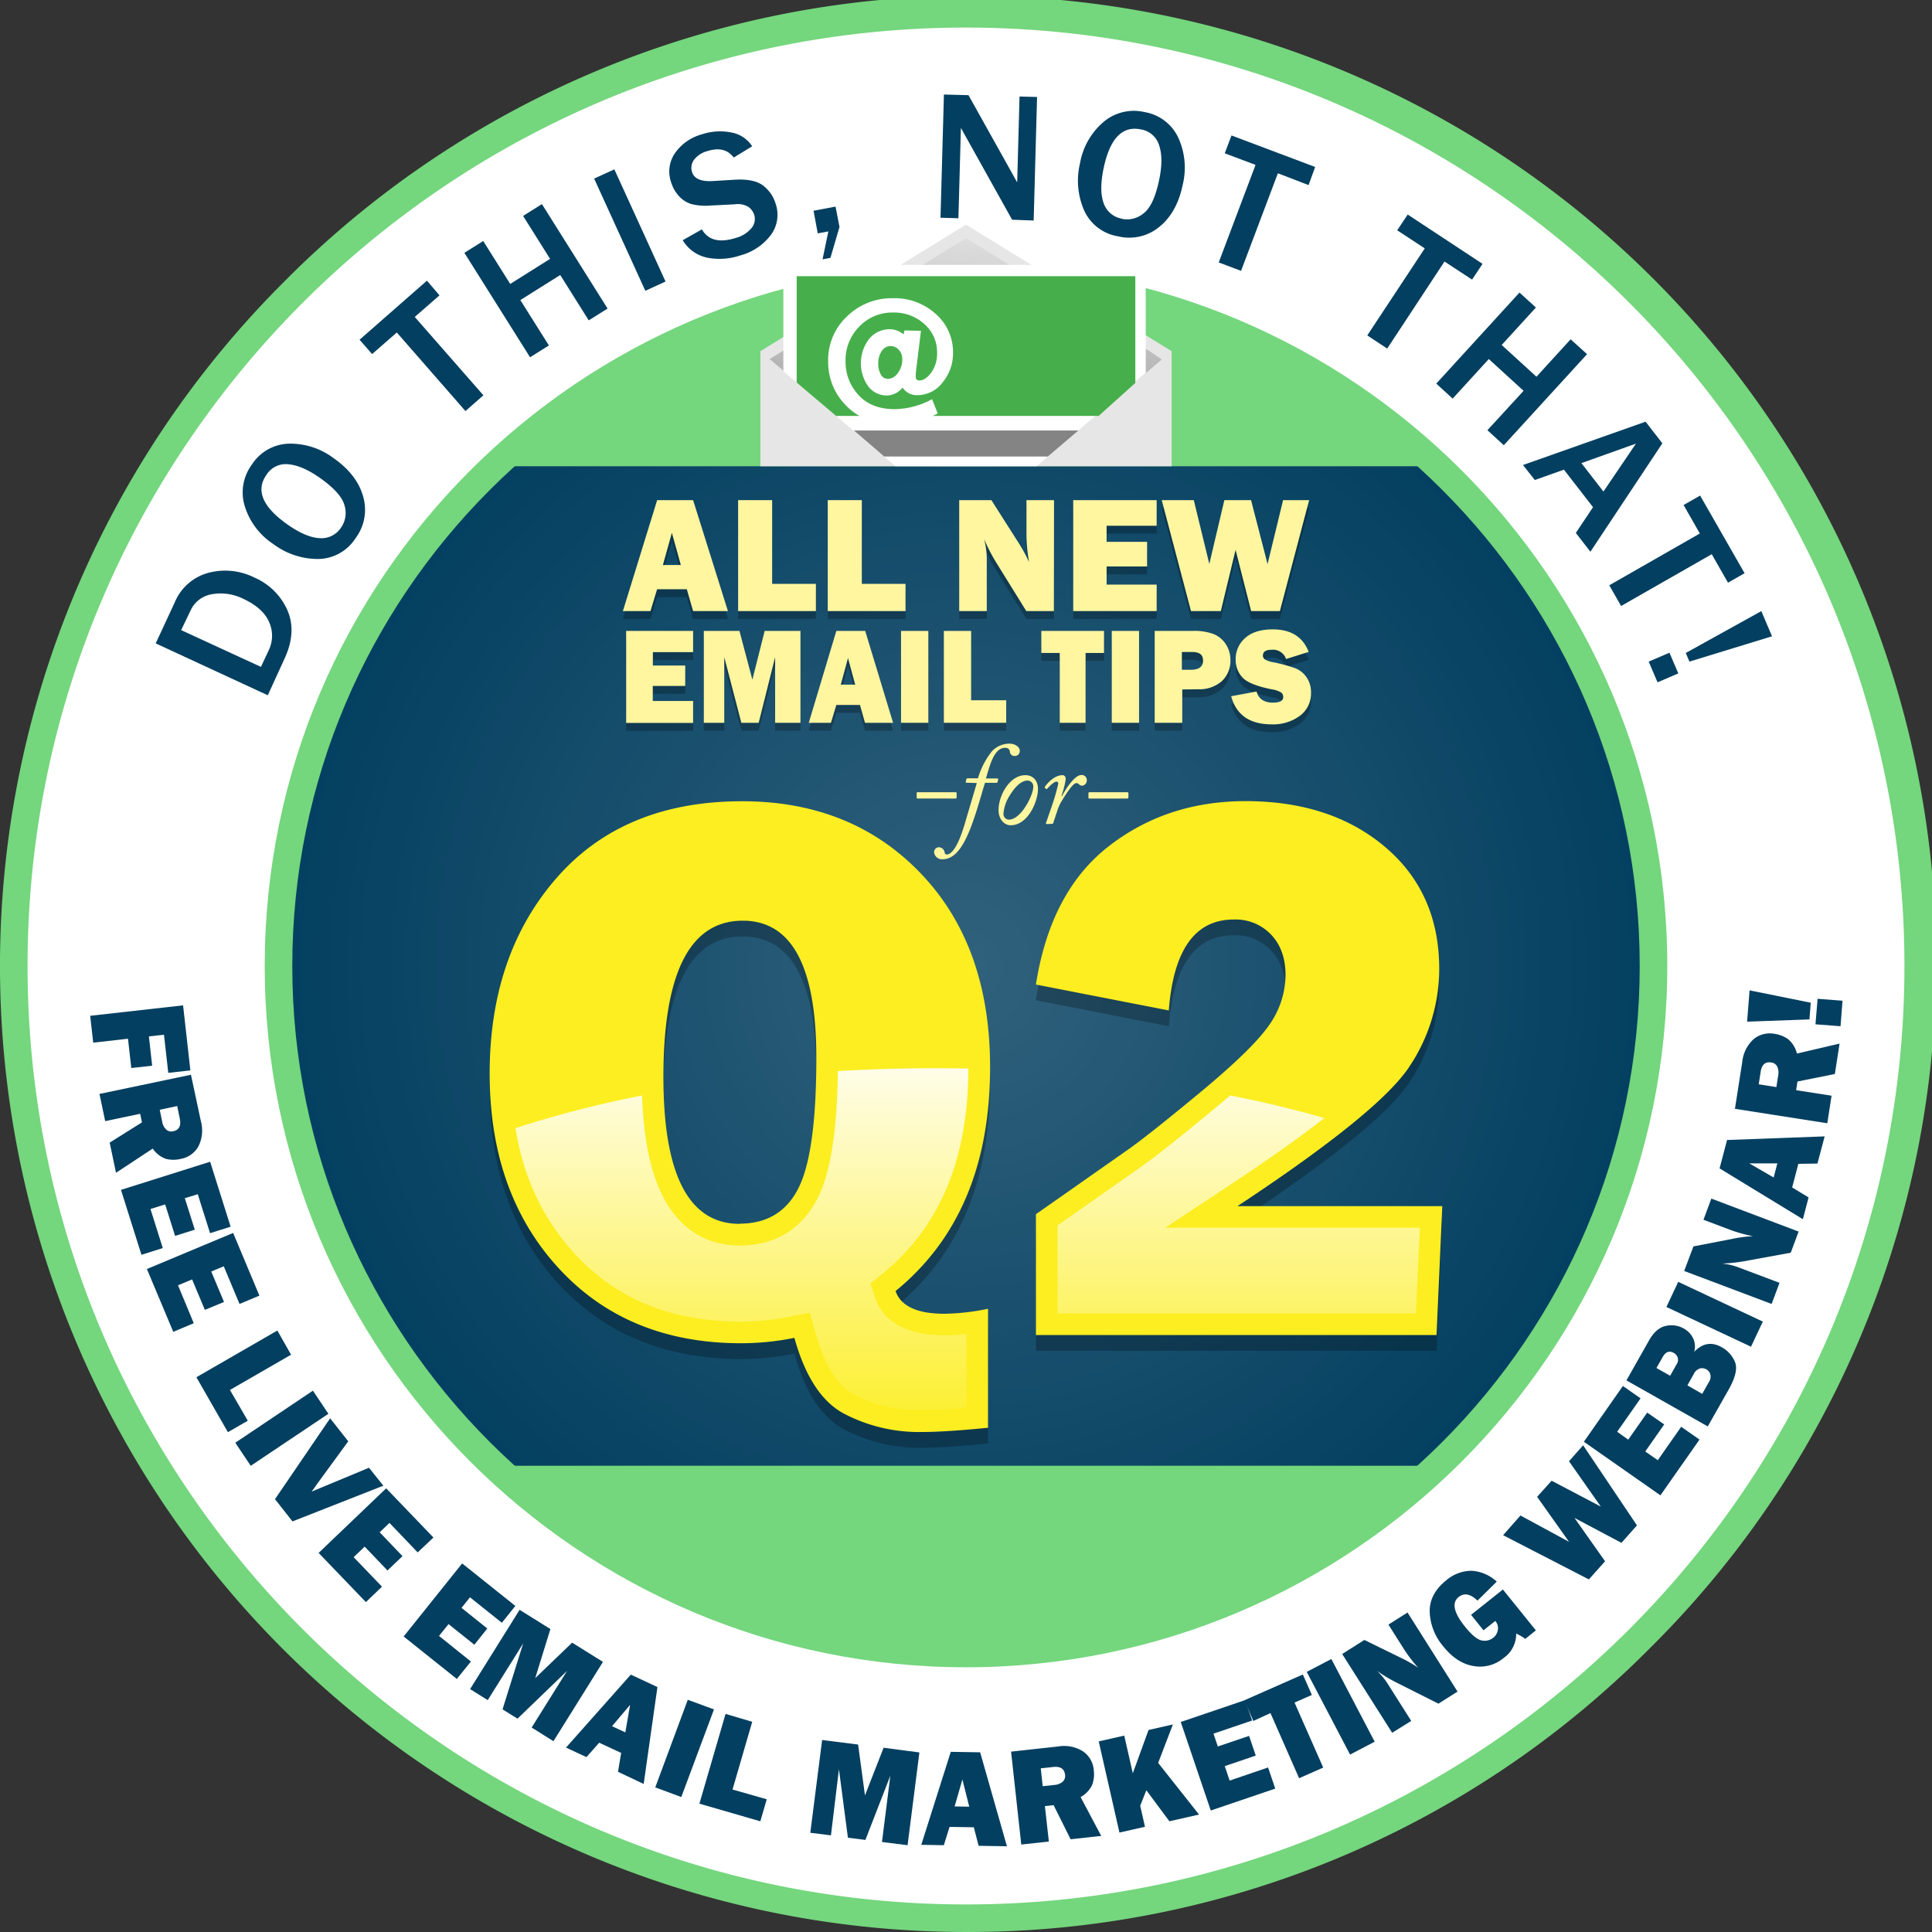 <svg xmlns="http://www.w3.org/2000/svg" xmlns:xlink="http://www.w3.org/1999/xlink" viewBox="0 0 490.59 490.59"><rect x="0" y="0" width="490.59" height="490.59" fill="#333333" stroke="none"/><defs><style>.cls-1{fill:#fff;}.cls-2{fill:#74d67d;}.cls-3{fill:#033f60;}.cls-4{opacity:0.18;fill:url(#radial-gradient);}.cls-5{opacity:0.25;}.cls-6{fill:#fcee21;}.cls-7{fill:#fff69f;}.cls-8{fill:url(#linear-gradient);}.cls-9{fill:url(#linear-gradient-2);}.cls-10{fill:#e6e6e6;}.cls-11{fill:url(#linear-gradient-3);}.cls-12{fill:#46af4b;}.cls-13{fill:#848484;}</style><radialGradient id="radial-gradient" cx="245.29" cy="245.29" r="174.58" gradientUnits="userSpaceOnUse"><stop offset="0" stop-color="#fff"/><stop offset="1" stop-color="#fff" stop-opacity="0"/></radialGradient><linearGradient id="linear-gradient" x1="188.4" y1="260.13" x2="188.4" y2="367.35" xlink:href="#radial-gradient"/><linearGradient id="linear-gradient-2" x1="314.52" y1="260.13" x2="314.52" y2="367.35" xlink:href="#radial-gradient"/><linearGradient id="linear-gradient-3" x1="246.76" y1="53.63" x2="238.96" y2="245.32" gradientUnits="userSpaceOnUse"><stop offset="0" stop-opacity="0"/><stop offset="1"/></linearGradient></defs><g id="Layer_2" data-name="Layer 2"><g id="Layer_1-2" data-name="Layer 1"><circle class="cls-1" cx="245.29" cy="245.29" r="241.79"/><path class="cls-2" d="M245.29,490.59A245.3,245.3,0,0,1,71.84,71.84a245.3,245.3,0,1,1,346.9,346.9A243.7,243.7,0,0,1,245.29,490.59ZM245.29,7C113.9,7,7,113.9,7,245.29s106.9,238.3,238.29,238.3,238.3-106.9,238.3-238.3S376.69,7,245.29,7Z"/><circle class="cls-3" cx="245.29" cy="245.29" r="174.58"/><circle class="cls-4" cx="245.29" cy="245.29" r="174.58"/><path class="cls-2" d="M245.29,423.37c-98.19,0-178.07-79.88-178.07-178.08S147.1,67.22,245.29,67.22,423.37,147.1,423.37,245.29,343.49,423.37,245.29,423.37Zm0-349.15C151,74.22,74.22,151,74.22,245.29S151,416.37,245.29,416.37s171.08-76.74,171.08-171.08S339.63,74.22,245.29,74.22Z"/><path class="cls-3" d="M33.34,271.2l-.84-7.44-8.83,1-.77-6.82,23.59-2.65,1.85,16.51-5.61.63-1.09-9.69-3.83.43.83,7.45Z"/><path class="cls-3" d="M29.46,297.8l-1.61-7.65,8.2-5.15-.46-2.18-8.88,1.87-1.45-6.91,23.23-4.87L51,284.66a9.05,9.05,0,0,1-.61,6.43,6.42,6.42,0,0,1-4.51,3.19,7.84,7.84,0,0,1-3.71,0,6.89,6.89,0,0,1-3.39-2.62Zm11.1-16,.62,3a3.55,3.55,0,0,0,1,2,1.94,1.94,0,0,0,1.82.45c1.48-.32,2-1.36,1.67-3.12L45,280.85Z"/><path class="cls-3" d="M41.33,316.92l-5.41,1.71-5.2-16.49L53.36,295l5.2,16.49-5.22,1.65-3.12-9.89-3.29,1,2.53,8-5,1.58-2.52-8L38.21,307Z"/><path class="cls-3" d="M49.2,336,44,338.19,37.3,322.24l21.9-9.16L65.87,329l-5.05,2.11-4-9.56-3.18,1.32,3.24,7.74-4.86,2-3.24-7.73-3.58,1.49Z"/><path class="cls-3" d="M62.92,360.76l-5.05,2.91-8-13.95,20.56-11.86L73.91,344l-15.52,8.95Z"/><path class="cls-3" d="M83.39,359,63.67,372.21l-3.92-5.86,19.71-13.22Z"/><path class="cls-3" d="M97.34,377.26l-23.07,9.07-4.44-5.65,14-20.53,4.6,5.84-7.93,10.85c-.45.67-.9,1.31-1.37,1.92l14.57-6.06Z"/><path class="cls-3" d="M97,402.9l-4.09,3.92-12-12.49,17.15-16.4,12,12.49-4,3.78-7.16-7.49-2.49,2.38,5.79,6.06-3.81,3.64-5.79-6.06-2.8,2.68Z"/><path class="cls-3" d="M119.58,421.91,116,426.33l-13.5-10.78L117.35,397l13.51,10.79-3.42,4.28-8.1-6.47-2.15,2.69,6.55,5.23-3.29,4.12-6.55-5.23-2.42,3Z"/><path class="cls-3" d="M153.11,422l-12.57,20.14L135,438.67l9-14.39-12.59,12.14-3.8-2.37,5.24-16.74-9,14.4-4.48-2.8,12.57-20.13,7.82,4.88-3.85,12.46,9.37-9Z"/><path class="cls-3" d="M156.93,449.91l.8-4.79-5.58-2.6-3.23,3.66-5.19-2.42,16.45-18.52,6.76,3.15L163.45,453Zm-1.51-11.58,3.37,1.57,1.22-7Z"/><path class="cls-3" d="M181.3,434.07,173,456.32l-6.61-2.45,8.26-22.25Z"/><path class="cls-3" d="M194.7,456.89l-1.63,5.59L177.6,458l6.64-22.79,6.77,2-5,17.2Z"/><path class="cls-3" d="M233.46,445l-3,23.55-6.5-.81,2.12-16.84-6.33,16.31-4.44-.56-2.28-17.39L211,466.05l-5.24-.66,3-23.55,9.14,1.15,1.74,12.92,4.73-12.11Z"/><path class="cls-3" d="M248.5,468.7l-1.22-4.7-6.16-.1-1.45,4.65-5.73-.1,7.49-23.61,7.46.12,6.8,23.86Zm-6.09-10,3.71.07-1.74-6.92Z"/><path class="cls-3" d="M279.63,466.19l-7.77.85-4.32-8.66-2.21.24,1,9-7,.76-2.59-23.59,11.93-1.31a9.08,9.08,0,0,1,6.34,1.24,6.38,6.38,0,0,1,2.73,4.8,7.82,7.82,0,0,1-.4,3.69,6.81,6.81,0,0,1-2.95,3.11Zm-14.86-12.62,3-.32a3.62,3.62,0,0,0,2.06-.81,1.94,1.94,0,0,0,.62-1.76c-.17-1.51-1.15-2.17-2.94-2l-3.23.35Z"/><path class="cls-3" d="M304.47,460.77l-7.53,1.7-5.85-7.87-1.56,3.93,1.21,5.34-6.48,1.47L279,442.19l6.48-1.47,2.17,9.57,4-11,6.18-1.4-3.74,9.76Z"/><path class="cls-3" d="M322,448.81l1.82,5.37-16.37,5.56-7.62-22.48,16.36-5.56,1.76,5.19-9.81,3.33,1.1,3.26,7.94-2.69,1.69,5L311,448.47l1.24,3.67Z"/><path class="cls-3" d="M328.72,432.33,336,448.84l-6.12,2.7L322.61,435,318.25,437,316,431.74l14.83-6.54,2.29,5.2Z"/><path class="cls-3" d="M338.07,421.27l11,21-6.25,3.27-11-21Z"/><path class="cls-3" d="M370.11,429.54l-4.85,3.07-10.93-5.5a40.51,40.51,0,0,1-4.68-2.83,16.9,16.9,0,0,1,2.55,3l6.15,9.71L353.51,440,340.82,420l5.63-3.57,9.17,4.49a34.44,34.44,0,0,1,4.49,2.55,36,36,0,0,1-3.79-5l-3.76-5.94,4.85-3.07Z"/><path class="cls-3" d="M381.63,403.62,390,414l-2.69,2.16A13.88,13.88,0,0,0,385,414.8a7.39,7.39,0,0,1-3.15,6.18,9.31,9.31,0,0,1-7.7,2.07c-2.83-.47-5.39-2.14-7.67-5a14.32,14.32,0,0,1-3.44-8.72q-.11-4.56,4.16-8a9.86,9.86,0,0,1,6.51-2.46,10.3,10.3,0,0,1,6.36,2.75l-4.89,4.82q-2.71-2.58-4.78-.92-2.7,2.16,1.56,7.48c1.72,2.15,3.15,3.33,4.27,3.55a3.43,3.43,0,0,0,2.92-.66,3.15,3.15,0,0,0,1.2-2,2.81,2.81,0,0,0-.65-2.28l-3,2.37-3.15-3.93Z"/><path class="cls-3" d="M402,367l13.67,20.34-3.94,4.43-11.92-6.32,7.76,11-4.11,4.61-21.78-11.23,4.41-5,12.34,6.69-8.11-11.43L394,376l12.49,6.56-8.08-11.51Z"/><path class="cls-3" d="M426.9,362.3l4.65,3.25-9.92,14.16L402.19,366.1l9.91-14.16,4.49,3.14-5.95,8.49,2.82,2,4.81-6.87,4.32,3-4.81,6.87,3.18,2.22Z"/><path class="cls-3" d="M433.65,362.21,413,350.52l5.74-10.15q1.8-3.17,4.26-3.68a6.34,6.34,0,0,1,4.59.68,5.64,5.64,0,0,1,2.32,2.42,5,5,0,0,1,.3,3.48q3.17-3.33,7-1.16a7.6,7.6,0,0,1,3.34,3.7q1,2.38-1.5,6.87Zm-9.55-12.87,1.6-2.84a2,2,0,0,0,.3-1.82,2.21,2.21,0,0,0-.95-1.12q-1.73-1-2.88,1.08l-1.55,2.74Zm8.14,4.61,1.69-3a2.45,2.45,0,0,0,.36-2,2.17,2.17,0,0,0-1-1.24,2.26,2.26,0,0,0-1.59-.23,2.68,2.68,0,0,0-1.65,1.51l-1.57,2.79Z"/><path class="cls-3" d="M426.15,325.5l21.48,10.09-3,6.38-21.48-10.09Z"/><path class="cls-3" d="M456.72,312.73l-2,5.37-12,2.19a40.65,40.65,0,0,1-5.44.56,16.72,16.72,0,0,1,3.84.85l10.75,4.05-2,5.36-22.21-8.37,2.35-6.24,10-1.94a33.39,33.39,0,0,1,5.12-.66,36.53,36.53,0,0,1-6-1.69l-6.57-2.48,2-5.37Z"/><path class="cls-3" d="M461.5,295.46l-4.85.07-1.57,6,4.17,2.53-1.45,5.53-21.15-12.9,1.9-7.21,24.78-.92ZM450.38,299l.94-3.59-7.13,0Z"/><path class="cls-3" d="M467.12,265l-1.2,7.72-9.49,1.91-.34,2.2,9,1.4-1.09,7-23.45-3.67,1.85-11.85a9.08,9.08,0,0,1,2.85-5.8,6.42,6.42,0,0,1,5.35-1.39,7.83,7.83,0,0,1,3.45,1.36,6.82,6.82,0,0,1,2.24,3.65Zm-16.05,11.05.47-3a3.7,3.7,0,0,0-.24-2.2,1.94,1.94,0,0,0-1.54-1.06c-1.5-.23-2.39.54-2.67,2.33l-.5,3.21Z"/><path class="cls-3" d="M444.27,251.48l15.53,3.14-.33,4.24-15.83.57Zm17.27,2.14,6.33.5-.51,6.47L461,260.1Z"/><path class="cls-3" d="M68,176.55,39.54,163.37,44.4,152.9a12.84,12.84,0,0,1,8.44-7.42,16.56,16.56,0,0,1,11.78,1.19A16.11,16.11,0,0,1,73,155q2.37,5.5-.75,12.25Zm-1.74-7.21,2-4.27a8.43,8.43,0,0,0,.12-7q-1.47-3.6-6.57-6a12.89,12.89,0,0,0-8-1.18,7.22,7.22,0,0,0-5.45,4.2L46,160Z"/><path class="cls-3" d="M90.27,136.68a11.39,11.39,0,0,1-9.42,5.26,18.83,18.83,0,0,1-11.46-3.8,17.78,17.78,0,0,1-7.24-9.61A11.9,11.9,0,0,1,64,117.91a11.52,11.52,0,0,1,9.31-5.25,18.31,18.31,0,0,1,11.46,3.72q5.92,4.17,7.46,9.75A12,12,0,0,1,90.27,136.68ZM86.58,134a6.47,6.47,0,0,0,.9-5.67c-.56-2.12-2.66-4.45-6.27-7-2.94-2.06-5.59-3.21-7.93-3.43a5.78,5.78,0,0,0-5.62,2.67q-4.17,5.93,5.39,12.65,4.64,3.25,8.09,3.43A5.91,5.91,0,0,0,86.58,134Z"/><path class="cls-3" d="M122.75,100.38l-4.56,4L100.76,84.43l-6.27,5.48L91.3,86.27l17.11-15L111.6,75l-6.28,5.48Z"/><path class="cls-3" d="M154.28,78.35l-4.78,3-7.24-11.52L132.13,76.2l7.25,11.52-4.78,3L117.92,64.2l4.78-3,6.86,10.9,10.12-6.37-6.85-10.9,4.78-3Z"/><path class="cls-3" d="M169,71.49l-5.13,2.35-13-28.49L156,43Z"/><path class="cls-3" d="M173.36,61l4.88-2.76q2.34,4.14,8.62,2.17a7.76,7.76,0,0,0,4-2.53,3.58,3.58,0,0,0,.66-3.31,4.11,4.11,0,0,0-1.42-2,5.22,5.22,0,0,0-3.51-.69l-6.18.31a14.73,14.73,0,0,1-4.88-.38,7.12,7.12,0,0,1-3.11-2,9.19,9.19,0,0,1-2-3.52,8.2,8.2,0,0,1,.95-7.36,12.23,12.23,0,0,1,6.86-4.82,14.54,14.54,0,0,1,7.41-.48A7.94,7.94,0,0,1,191,37.15L186.31,40q-2.25-3-6.59-1.66a6.35,6.35,0,0,0-3.51,2.26,3.44,3.44,0,0,0-.48,3.09c.53,1.7,2.3,2.46,5.28,2.28l5.48-.33c3.33-.2,5.75.3,7.28,1.48a9.06,9.06,0,0,1,3.15,4.5,8.64,8.64,0,0,1-1.14,8,14.43,14.43,0,0,1-7.8,5.24,16.48,16.48,0,0,1-8.36.58A9.53,9.53,0,0,1,173.36,61Z"/><path class="cls-3" d="M212.17,52.46l1,5.17-2.3,7.85-2,.37,1.47-7.09-2.69.5-1.07-5.75Z"/><path class="cls-3" d="M262.48,56,257,55.79,245.66,35.46l-.85-1.52L244,32.48l-.63,22.94-4.55-.13L239.69,24l6.24.17L256.39,42.9l1.9,3.42.6-21.81,4.45.12Z"/><path class="cls-3" d="M283.86,60a11.43,11.43,0,0,1-8.56-6.56,18.87,18.87,0,0,1-1.05-12,17.76,17.76,0,0,1,5.94-10.45,11.91,11.91,0,0,1,10.49-2.52,11.55,11.55,0,0,1,8.51,6.47,18.28,18.28,0,0,1,1.13,12q-1.47,7.11-6,10.72A12,12,0,0,1,283.86,60Zm1-4.44a6.51,6.51,0,0,0,5.57-1.42q2.58-2,3.93-8.54c.73-3.52.74-6.4,0-8.63a5.8,5.8,0,0,0-4.68-4.11q-7.1-1.47-9.47,10-1.15,5.55.06,8.79A5.91,5.91,0,0,0,284.83,55.52Z"/><path class="cls-3" d="M315.14,68.78l-5.67-2.14,9.35-24.77L311,38.93l1.71-4.53,21.25,8L332.28,47,324.49,44Z"/><path class="cls-3" d="M352.25,88.51l-5.06-3.34,14.6-22.1-7-4.59,2.67-4L376.46,67l-2.66,4-7-4.59Z"/><path class="cls-3" d="M381.86,113.05l-4.16-3.81,9.18-10-8.83-8.07-9.18,10.05-4.16-3.81,21.13-23.12,4.17,3.8-8.69,9.51,8.83,8.06,8.68-9.5L403,89.93Z"/><path class="cls-3" d="M403.85,140.1l-3.7-4.77,4.36-6.54-7.38-9.53-7.4,2.63-3-3.81,31.13-11,4.26,5.49Zm3.31-15.28,8.25-12.17-13.85,4.95Z"/><path class="cls-3" d="M411.64,153.88l-3-5.26,23-13.15-4.13-7.23,4.2-2.4L443,145.56l-4.21,2.4-4.13-7.23Z"/><path class="cls-3" d="M426.17,171l-5.27,2.26L418.65,168l5.27-2.26Zm23.8-9.43L429,168l-.94-2.19,19.19-10.63Z"/><path class="cls-2" d="M365.17,118.39a174.56,174.56,0,0,0-239.75,0Z"/><path class="cls-2" d="M125.42,372.2a174.56,174.56,0,0,0,239.75,0Z"/><g class="cls-5"><path d="M201.72,343.72a69,69,0,0,1-13.5,1.37q-28.86,0-46.37-19.07t-17.51-49.4q0-30.22,17-49.69t47.09-19.47q27.89,0,45.44,18.39T251.41,275q0,37.26-24,56.83,2,5.77,12.42,5.77a57.31,57.31,0,0,0,11.06-1.27v30.22q-10.86,1.08-17,1.08A41,41,0,0,1,214.38,363Q205.83,358.5,201.72,343.72Zm-13.89-29q10.36,0,14.91-9t4.55-33.11q0-34.81-18.68-34.82-20.16,0-20.15,39.71Q168.46,314.78,187.83,314.77Z"/><path d="M366.24,310.27,364.78,343H263.05V312.32l22.73-15.94q5-3.42,18.66-14.72t17.83-17.36a22.18,22.18,0,0,0,4.16-12.72q0-6.36-3.63-10.22a12.44,12.44,0,0,0-9.52-3.87q-14.71,0-16.49,23.09L263.05,254q3.7-23.58,18.44-35.07t34.77-11.5q21.72,0,35.46,11.64t13.74,31A44.65,44.65,0,0,1,358,274.66q-7.49,11.65-43.77,35.61Z"/></g><path class="cls-6" d="M201.72,339.72a69,69,0,0,1-13.5,1.37q-28.86,0-46.37-19.07t-17.51-49.4q0-30.23,17-49.69t47.09-19.47q27.89,0,45.44,18.39T251.41,271q0,37.26-24,56.83,2,5.77,12.42,5.77a57.31,57.31,0,0,0,11.06-1.27v30.22q-10.86,1.08-17,1.08A41,41,0,0,1,214.38,359Q205.83,354.5,201.72,339.72Zm-13.89-29q10.36,0,14.91-9t4.55-33.11q0-34.81-18.68-34.82-20.16,0-20.15,39.71Q168.46,310.78,187.83,310.77Z"/><path class="cls-6" d="M366.24,306.27,364.78,339H263.05V308.32l22.73-15.94q5-3.42,18.66-14.72t17.83-17.36a22.18,22.18,0,0,0,4.16-12.72q0-6.36-3.63-10.22a12.44,12.44,0,0,0-9.52-3.87q-14.71,0-16.49,23.09L263.05,250q3.7-23.58,18.44-35.07t34.77-11.5q21.72,0,35.46,11.64t13.74,31A44.65,44.65,0,0,1,358,270.66q-7.49,11.65-43.77,35.61Z"/><g class="cls-5"><path d="M176,157.17l-1.6-5.55h-7.54l-1.69,5.55h-7l8.7-28.17H176l8.84,28.17Zm-7.67-11.7h4.55l-2.27-8.17Z"/><path d="M207.18,150.26v6.91H187.43V129h8.64v21.26Z"/><path d="M229.94,150.26v6.91H210.19V129h8.65v21.26Z"/><path d="M267.61,157.17h-7l-7.72-12.45a45.71,45.71,0,0,1-3-5.82,19.86,19.86,0,0,1,.68,4.63v13.64h-7V129h8.17l6.57,10.32a40.43,40.43,0,0,1,3,5.4,40.93,40.93,0,0,1-.66-7.38V129h7Z"/><path d="M293.71,150.44v6.73H272.52V129h21.19v6.5H281v4.09h10.28v6.25H281v4.6Z"/><path d="M332.43,129,325,157.17H317.7l-3.95-15.54L310,157.17h-7.57L295,129h8.14l3.94,16.21L310.9,129h6.78l4.19,16.24L325.81,129Z"/></g><g class="cls-5"><path d="M176,180v5.57H159V162.21h17v5.39H165.78V171H174v5.18h-8.24V180Z"/><path d="M203.26,162.21v23.33h-6.43V168.86l-4.18,16.68h-4.4l-4.34-16.68v16.68h-5.19V162.21h9.05l3.28,12.39,3.12-12.39Z"/><path d="M219.65,185.54,218.37,181h-6L211,185.54h-5.63l7-23.33h7.33l7.08,23.33Zm-6.15-9.69h3.66l-1.83-6.76Z"/><path d="M235.73,162.21v23.33H228.8V162.21Z"/><path d="M255.5,179.82v5.72H239.67V162.21h6.93v17.61Z"/><path d="M275.66,167.8v17.74H269.1V167.8h-4.68v-5.59h15.92v5.59Z"/><path d="M289.24,162.21v23.33h-6.93V162.21Z"/><path d="M300.21,177.07v8.47h-7V162.21h9.64a13.72,13.72,0,0,1,5.49.86,6.79,6.79,0,0,1,3,2.61,7.34,7.34,0,0,1,1.1,3.95,7,7,0,0,1-2.25,5.39,8.62,8.62,0,0,1-6,2Zm-.1-5h2.32c2,0,3.06-.78,3.06-2.33s-.95-2.18-2.83-2.18h-2.55Z"/><path d="M312.63,178.79l6.44-1.19q.81,2.82,4.17,2.82,2.61,0,2.61-1.44a1.35,1.35,0,0,0-.6-1.17,6.33,6.33,0,0,0-2.16-.74c-4-.79-6.5-1.81-7.63-3.08a6.51,6.51,0,0,1-1.69-4.46A7.08,7.08,0,0,1,316.2,164c1.61-1.45,3.94-2.18,7-2.18q6.9,0,9.11,5.72l-5.73,1.8a3.52,3.52,0,0,0-3.63-2.35c-1.51,0-2.26.49-2.26,1.46a1.14,1.14,0,0,0,.51,1,6.14,6.14,0,0,0,2,.69,41.12,41.12,0,0,1,5.76,1.56,6.3,6.3,0,0,1,2.85,2.34A6.66,6.66,0,0,1,332.9,178a7,7,0,0,1-2.78,5.73,11.42,11.42,0,0,1-7.3,2.2Q314.57,185.9,312.63,178.79Z"/></g><path class="cls-7" d="M176,155.17l-1.6-5.55h-7.54l-1.69,5.55h-7l8.7-28.17H176l8.84,28.17Zm-7.67-11.7h4.55l-2.27-8.17Z"/><path class="cls-7" d="M207.18,148.26v6.91H187.43V127h8.64v21.26Z"/><path class="cls-7" d="M229.94,148.26v6.91H210.19V127h8.65v21.26Z"/><path class="cls-7" d="M267.61,155.17h-7l-7.72-12.45a45.71,45.71,0,0,1-3-5.82,19.86,19.86,0,0,1,.68,4.63v13.64h-7V127h8.17l6.57,10.32a40.43,40.43,0,0,1,3,5.4,40.93,40.93,0,0,1-.66-7.38V127h7Z"/><path class="cls-7" d="M293.71,148.44v6.73H272.52V127h21.19v6.5H281v4.09h10.28v6.25H281v4.6Z"/><path class="cls-7" d="M332.43,127,325,155.17H317.7l-3.95-15.54L310,155.17h-7.57L295,127h8.14l3.94,16.21L310.9,127h6.78l4.19,16.24L325.81,127Z"/><path class="cls-7" d="M232.77,201.47c0-.21,0-.3.23-.3h9.65c.15,0,.27.06.27.24v1c0,.3-.12.36-.27.36H233c-.18,0-.23-.06-.23-.21Z"/><path class="cls-7" d="M245.4,198.75c-.15,0-.21-.09-.15-.3l.12-.51c.06-.21.12-.3.36-.3h2.6a20,20,0,0,1,3.5-6.81,6.11,6.11,0,0,1,4.42-2c1.73,0,2.69,1,2.69,1.76a1.24,1.24,0,0,1-1.2,1.38,1.18,1.18,0,0,1-1.31-1.2,1.1,1.1,0,0,0-1.23-.87c-2.78,0-3.85,4.43-4.84,7.77h2.9c.18,0,.24.09.18.36l-.15.54c0,.18-.09.21-.33.21h-2.84c-.77,2.42-2.15,7.59-3.64,11.41-1.82,4.66-3.94,8-7.14,8a2,2,0,0,1-2.15-1.76,1.25,1.25,0,0,1,1.28-1.29,1.56,1.56,0,0,1,1.41,1.35.56.56,0,0,0,.5.5c1.44,0,3.05-2.51,4.66-8l3-10.16Z"/><path class="cls-7" d="M253.56,205.71c0-3.77,2.84-8.87,6.81-8.87,2,0,3.2,1.46,3.2,3.49,0,3.29-2.6,9.23-6.93,9.23C255,209.56,253.56,208,253.56,205.71Zm8.81-5.83a1.47,1.47,0,0,0-1.49-1.67c-1.26,0-2.84,1.14-4.33,3.56a10,10,0,0,0-1.74,4.84,1.41,1.41,0,0,0,1.38,1.52C259.3,208.13,262.37,201.86,262.37,199.88Z"/><path class="cls-7" d="M265.87,209.26c-.21,0-.33-.11-.27-.26l1.67-4.84a53.09,53.09,0,0,0,1.47-5.23.48.48,0,0,0-.51-.45c-.6,0-1.94,1.34-2.36,1.85a.16.16,0,0,1-.24,0l-.3-.3a.18.18,0,0,1,0-.24c.63-.92,2.42-2.95,4.45-2.95.6,0,.84.5.84,1a23.1,23.1,0,0,1-1.08,4.24l.15.06c.81-1.67,3.2-5.34,4.87-5.34a1.28,1.28,0,0,1,1.41,1.34,1.32,1.32,0,0,1-1.17,1.37,1,1,0,0,1-.74-.29.93.93,0,0,0-.78-.36c-.81,0-2.48,2.57-3.68,4.54a11.07,11.07,0,0,0-1.16,2.6l-1,3c-.06.2-.15.2-.39.2Z"/><path class="cls-7" d="M276.39,201.47c0-.21.06-.3.23-.3h9.65c.15,0,.27.06.27.24v1c0,.3-.12.36-.27.36h-9.65c-.17,0-.23-.06-.23-.21Z"/><path class="cls-8" d="M245.9,271.33q-4.05-.07-8.13-.08c-8.5,0-16.85.25-25,.73-.21,15.24-1.89,25.8-5.11,32.21-4,7.9-10.83,12.08-19.83,12.08-8.52,0-15.23-4.25-19.41-12.28-3.23-6.22-5-14.7-5.38-25.8a272.14,272.14,0,0,0-32.14,8.28c2,12.59,7,23.09,15,31.83,10.69,11.64,24.53,17.29,42.32,17.29a63.37,63.37,0,0,0,12.42-1.26l5-1,1.37,4.92c2.3,8.29,5.65,13.65,9.94,15.94a35.76,35.76,0,0,0,16.94,3.9c2.93,0,6.79-.2,11.52-.59V338.73a50.86,50.86,0,0,1-5.55.33c-11.92,0-16.17-5.17-17.64-9.51L221,325.94l3-2.41C238.65,311.54,245.82,294.46,245.9,271.33Z"/><path class="cls-9" d="M336.3,283.91c-7.53-2.17-15.53-4.09-23.93-5.75-1.39,1.2-2.86,2.44-4.43,3.74-9.32,7.71-15.56,12.62-19.06,15l-20.33,14.26v22.36h91l1-21.77H295.9l15.27-10.09C322,294.54,330.15,288.69,336.3,283.91Z"/><path class="cls-7" d="M176,178v5.57H159V160.21h17v5.39H165.78V169H174v5.18h-8.24V178Z"/><path class="cls-7" d="M203.26,160.21v23.33h-6.43V166.86l-4.18,16.68h-4.4l-4.34-16.68v16.68h-5.19V160.21h9.05l3.28,12.39,3.12-12.39Z"/><path class="cls-7" d="M219.65,183.54,218.37,179h-6L211,183.54h-5.63l7-23.33h7.33l7.08,23.33Zm-6.15-9.69h3.66l-1.83-6.76Z"/><path class="cls-7" d="M235.73,160.21v23.33H228.8V160.21Z"/><path class="cls-7" d="M255.5,177.82v5.72H239.67V160.21h6.93v17.61Z"/><path class="cls-7" d="M275.66,165.8v17.74H269.1V165.8h-4.68v-5.59h15.92v5.59Z"/><path class="cls-7" d="M289.24,160.21v23.33h-6.93V160.21Z"/><path class="cls-7" d="M300.21,175.07v8.47h-7V160.21h9.64a13.72,13.72,0,0,1,5.49.86,6.79,6.79,0,0,1,3,2.61,7.34,7.34,0,0,1,1.1,3.95,7,7,0,0,1-2.25,5.39,8.62,8.62,0,0,1-6,2Zm-.1-5h2.32c2,0,3.06-.78,3.06-2.33s-.95-2.18-2.83-2.18h-2.55Z"/><path class="cls-7" d="M312.63,176.79l6.44-1.19q.81,2.82,4.17,2.82,2.61,0,2.61-1.44a1.35,1.35,0,0,0-.6-1.17,6.33,6.33,0,0,0-2.16-.74c-4-.79-6.5-1.81-7.63-3.08a6.51,6.51,0,0,1-1.69-4.46A7.08,7.08,0,0,1,316.2,162c1.61-1.45,3.94-2.18,7-2.18q6.9,0,9.11,5.72l-5.73,1.8a3.52,3.52,0,0,0-3.63-2.35c-1.51,0-2.26.49-2.26,1.46a1.14,1.14,0,0,0,.51,1,6.14,6.14,0,0,0,2,.69,41.12,41.12,0,0,1,5.76,1.56,6.3,6.3,0,0,1,2.85,2.34A6.66,6.66,0,0,1,332.9,176a7,7,0,0,1-2.78,5.73,11.42,11.42,0,0,1-7.3,2.2Q314.57,183.9,312.63,176.79Z"/><polygon class="cls-10" points="297.51 118.39 193.08 118.39 193.08 89.17 245.29 57.04 297.51 89.17 297.51 118.39"/><polygon class="cls-11" points="291.67 89.01 245.29 60.47 198.92 89.01 195.43 91.17 227.6 118.39 262.99 118.39 295.03 91.28 291.67 89.01"/><polygon class="cls-1" points="290.94 67.26 198.92 67.26 198.92 94.28 227.4 118.39 263.19 118.39 290.94 94.73 290.94 67.26"/><polygon class="cls-12" points="212.3 105.61 278.98 105.61 288.29 97.24 288.29 70.13 202.3 70.13 202.3 97.15 212.3 105.61"/><polygon class="cls-13" points="273.83 109.32 216.83 109.32 224.52 115.92 266.08 115.92 273.83 109.32"/><path class="cls-1" d="M233.86,84l-1.22,9.92c-.07.68-.11,1.27-.11,1.77s.29.93.87.93c1.06,0,2.08-.67,3.07-2a8.25,8.25,0,0,0,1.48-5,9.47,9.47,0,0,0-3.23-7.34,11.39,11.39,0,0,0-7.92-2.92,11.57,11.57,0,0,0-8.59,3.55,12.11,12.11,0,0,0-3.5,8.85,12.32,12.32,0,0,0,3.27,8.52q3.26,3.61,9.21,3.62a20.38,20.38,0,0,0,9.48-2.54l1.46,3.63a23.76,23.76,0,0,1-10.93,2.74q-7.75,0-12.33-4.72a15.61,15.61,0,0,1-4.58-11.27,15.13,15.13,0,0,1,4.81-11.42,16.22,16.22,0,0,1,11.64-4.59,15.46,15.46,0,0,1,10.88,4A12.79,12.79,0,0,1,242,89.44a11.64,11.64,0,0,1-2.68,7.71,8,8,0,0,1-6.35,3.19,4.27,4.27,0,0,1-3.78-1.92,5.19,5.19,0,0,1-4.1,2,5.81,5.81,0,0,1-4.58-2.27A10.1,10.1,0,0,1,220.75,86a6.7,6.7,0,0,1,5.16-2.4,5.45,5.45,0,0,1,3.51,1.31l.26-1Zm-8.5,12.22A3.22,3.22,0,0,0,228,94.69a5.55,5.55,0,0,0,1.11-3.41,3.4,3.4,0,0,0-.9-2.48,2.8,2.8,0,0,0-2.06-.93,2.68,2.68,0,0,0-2.23,1.24,5.39,5.39,0,0,0-.9,3.25,5.3,5.3,0,0,0,.65,2.73A1.91,1.91,0,0,0,225.36,96.18Z"/></g></g></svg>